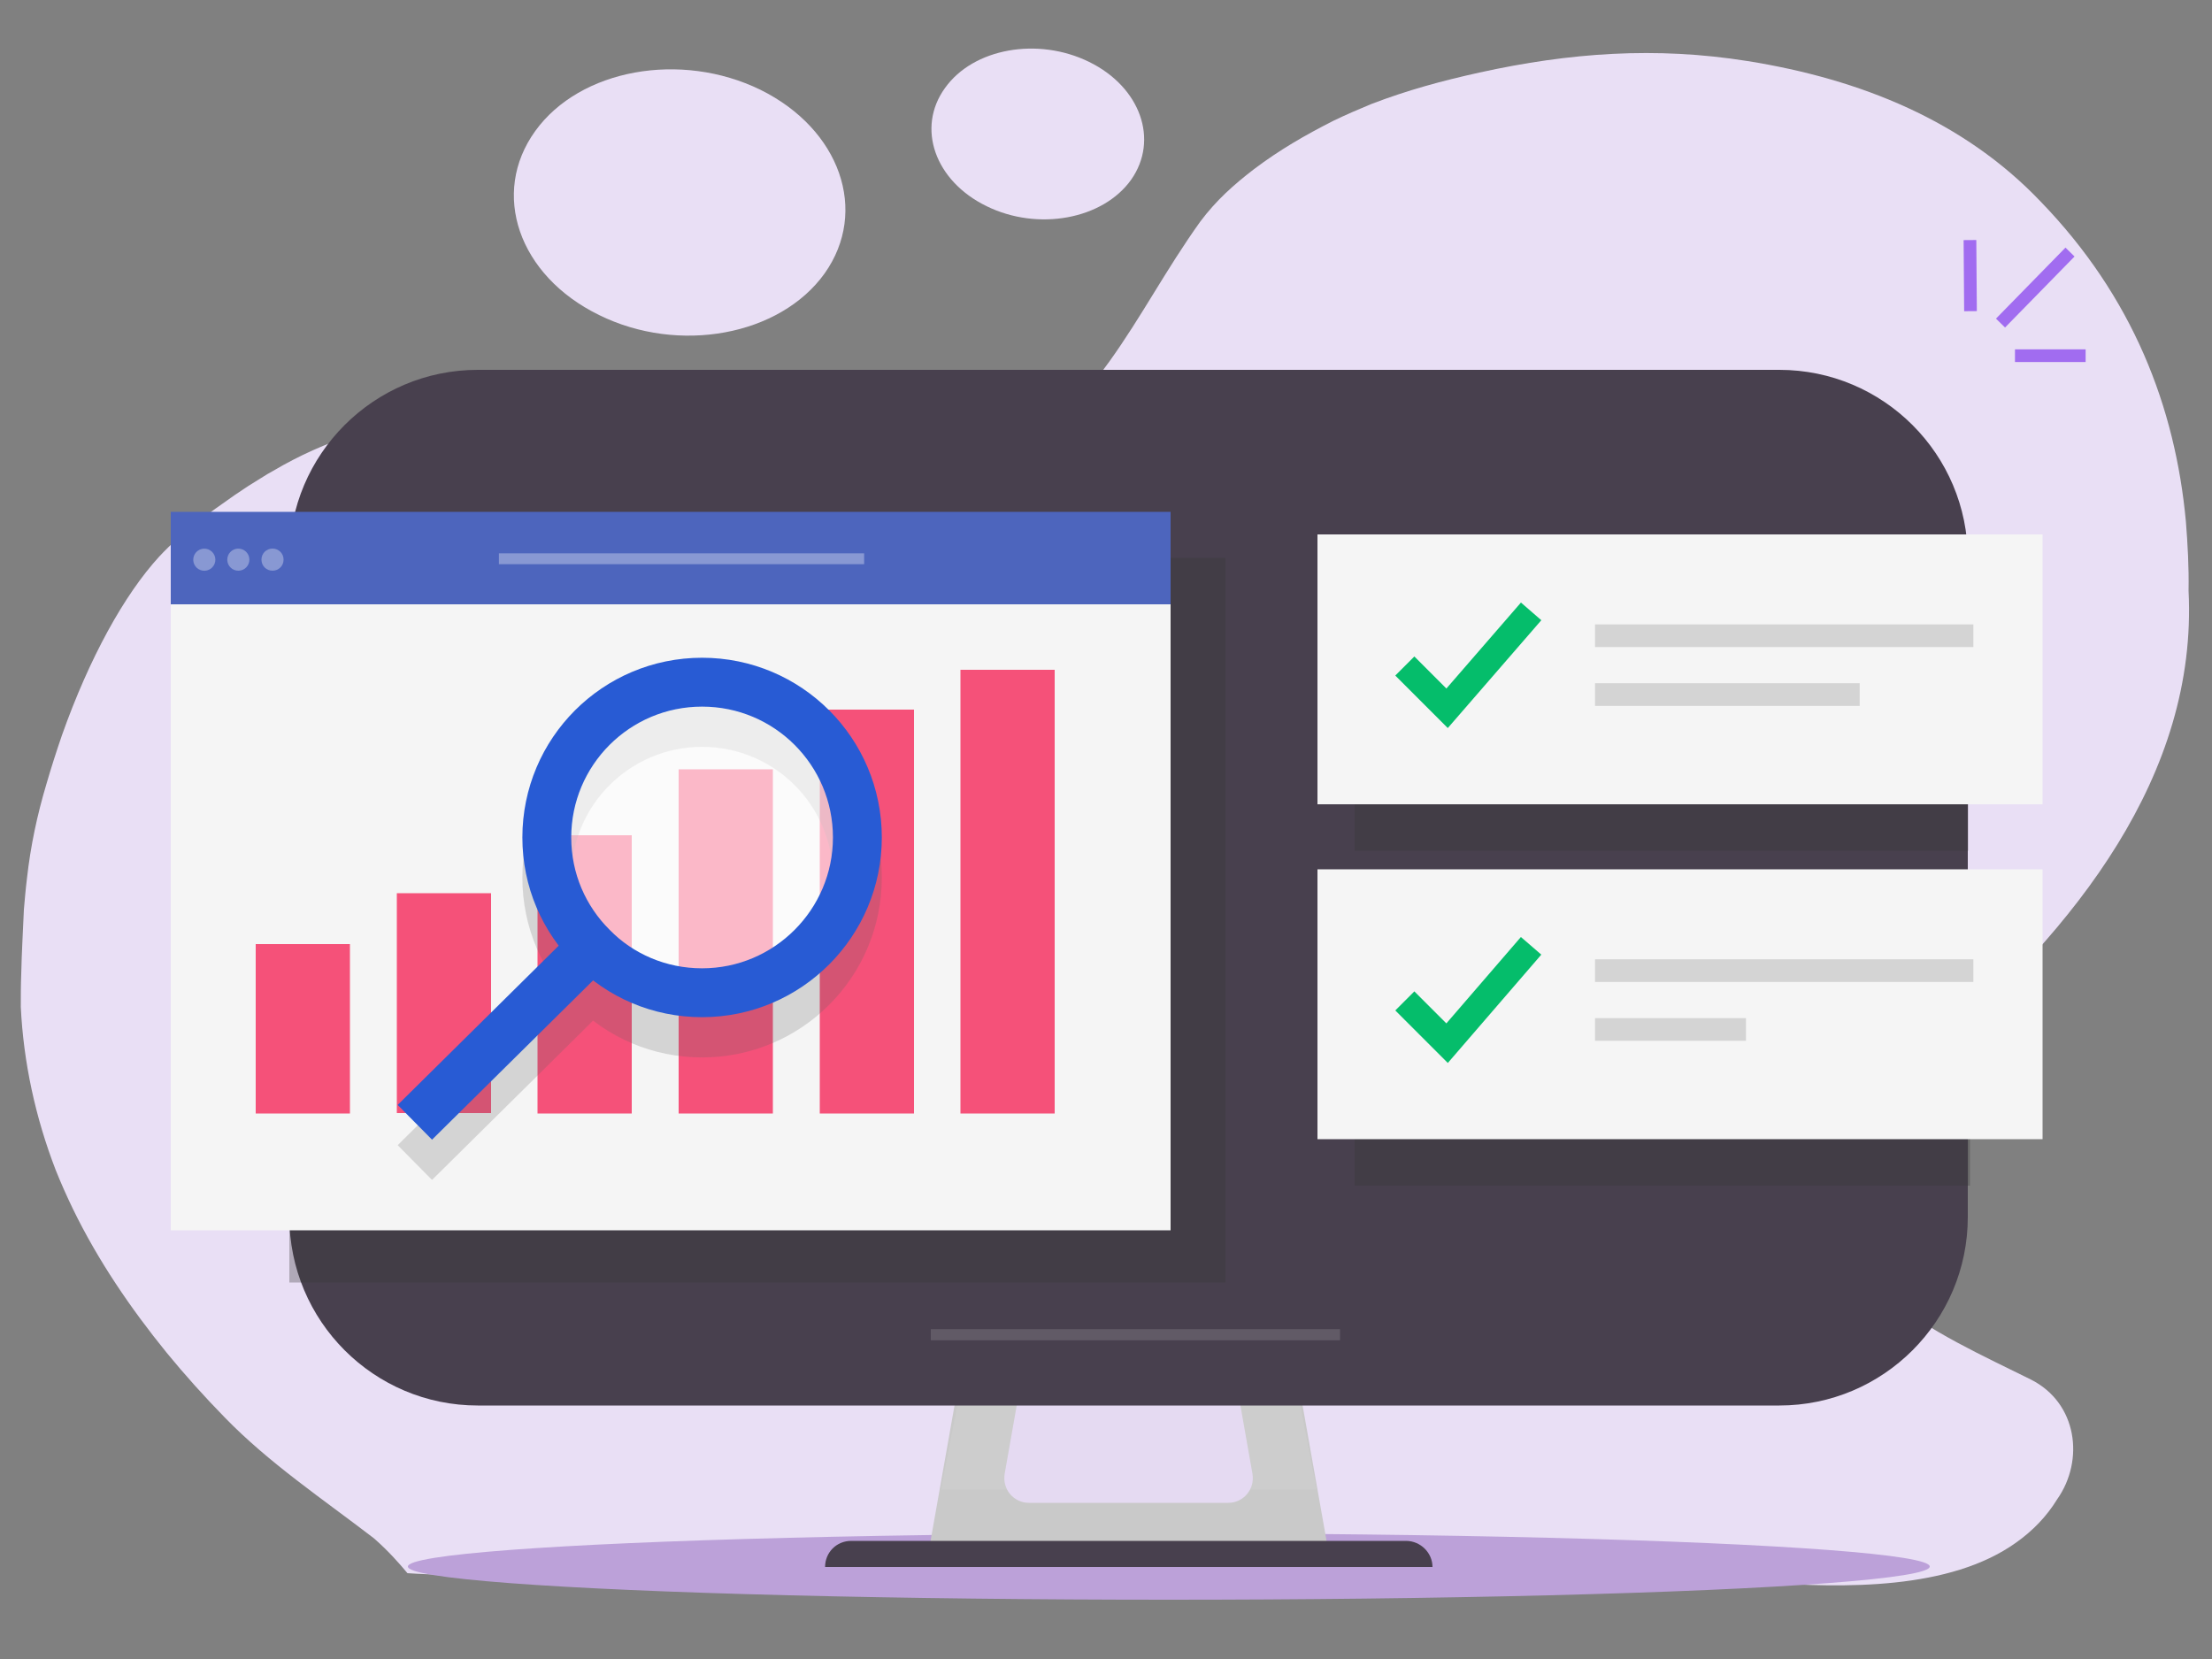 <?xml version="1.0" encoding="utf-8"?>
<!-- Generator: Adobe Illustrator 26.5.0, SVG Export Plug-In . SVG Version: 6.00 Build 0)  -->
<svg version="1.1" xmlns="http://www.w3.org/2000/svg" xmlns:xlink="http://www.w3.org/1999/xlink" x="0px" y="0px"
	 viewBox="0 0 500 375" style="enable-background:new 0 0 500 375;" xml:space="preserve">
<rect x="0" y="0" width="500" height="375" fill="#808080" stroke="none"/>
<style type="text/css">
	.st0{fill:none;}
	.st1{fill:#E9DFF5;}
	.st2{fill:#BCA1D9;}
	.st3{fill:#C9C9C9;}
	.st4{opacity:0.74;fill:#CFCFCF;}
	.st5{fill:#E5DAF2;}
	.st6{fill:#48404E;}
	.st7{opacity:0.14;fill:#FFFFFF;stroke:#FFFFFF;stroke-width:2.508;stroke-miterlimit:10;}
	.st8{fill:#FFFFFF;stroke:#A16CF0;stroke-width:2.871;stroke-linecap:square;stroke-miterlimit:10;}
	.st9{opacity:0.32;fill:#363636;}
	.st10{fill:#F5F5F5;}
	.st11{fill:#C8E0E3;}
	.st12{fill:#4D65BD;}
	.st13{opacity:0.33;}
	.st14{fill:#FFFFFF;}
	.st15{opacity:0.33;fill:#FFFFFF;stroke:#FFFFFF;stroke-width:2.454;stroke-linecap:square;stroke-miterlimit:10;}
	.st16{fill:#F55179;}
	.st17{fill:none;stroke:#05BD6B;stroke-width:6.095;stroke-linecap:square;stroke-miterlimit:10;}
	.st18{fill:none;stroke:#D4D4D4;stroke-width:5.12;stroke-linecap:square;stroke-miterlimit:10;}
	.st19{opacity:0.22;}
	.st20{fill:none;stroke:#616161;stroke-width:11.047;stroke-linecap:round;stroke-miterlimit:10;}
	.st21{fill:none;stroke:#616161;stroke-width:11.047;stroke-linecap:square;stroke-miterlimit:10;}
	.st22{opacity:0.59;fill:#FFFFFF;}
	.st23{fill:none;stroke:#285BD4;stroke-width:11.047;stroke-linecap:round;stroke-miterlimit:10;}
	.st24{fill:none;stroke:#285BD4;stroke-width:11.047;stroke-linecap:square;stroke-miterlimit:10;}
</style>
<g id="Layer_1">
</g>
<g id="Layer_3">
	<g id="Livello_4">
		<rect class="st0" width="500" height="375"/>
	</g>
	<g>
		<g>
			<path class="st1" d="M121,29.6c10.1-14,32.9-18.1,50.9-9.3c18,8.9,24.5,27.4,14.5,41.5c-10.1,14.1-33,18.3-51,9.4
				C117.2,62.3,110.8,43.7,121,29.6z"/>
			<path class="st1" d="M213.6,19.9c6.4-9,21-11.6,32.6-5.9c11.6,5.7,15.8,17.6,9.5,26.6c-6.4,9-21.1,11.7-32.7,6
				C211.3,40.9,207.1,28.9,213.6,19.9z"/>
		</g>
		<path class="st1" d="M92.1,355.6c11.5,0.8,22.8,0.1,34.3,0.2c6.2,0,12.8,0,19.5,0c6.6,0,13.3,0.1,19.9,0.2
			c5.2,0.1,10.5,0.3,15.7,0.4c15.5,0.5,31.4,1.7,46.8,0.7c5.6-0.2,11.2-0.5,16.8-0.7c7.3-0.2,14.6-0.4,21.9-0.6
			c43.8-1,87.6-1.1,131.3,1.9c18.7,1.3,42.4,1.7,57.4-9c3.8-2.7,6.9-5.9,9.3-9.8c6.2-8.8,4.6-21.8-6-27.1
			c-20.5-10.2-52.1-23.3-41.7-49.4c3.9-9.7,11.1-17.3,19.4-24.5c32.4-28,60.1-62.7,58-104.4c0.1-5.2-0.2-10.5-0.6-15.6
			c-2.4-25.9-12-50.8-32.8-72.3C444,27.4,420.7,17.9,395,13.8c-20.7-3.3-40.2-1.9-60.6,2.6c-8.6,1.9-16.3,4-24.4,7.1
			c-2.9,1.2-5.7,2.4-8.6,3.8c-6.5,3.3-12.2,6.6-17.9,10.9c-4.7,3.6-8.6,7.1-12.2,11.9c-7.8,10.9-13.2,21.4-20.6,31.7
			c-3.1,4.3-6.4,8.5-9.9,12.2c-10.7,11.1-24,18.6-42.2,16c-5.3-0.5-10.4-1.6-15.9-2.9c-1.7-0.4-3.4-0.8-5.1-1.3
			c-13.2-3.8-26-7.2-38.9-9.5c-12.6-2.7-25.1-2.9-37.7-2.1c-0.4,0-0.9,0.1-1.3,0.1c-13.4,1.1-26.4,5.3-37.9,12.1
			c-0.9,0.5-1.8,1-2.7,1.6c-2,1.2-4,2.5-5.9,3.8c-6,4.2-11.9,8.3-17.2,14c-7.9,8.6-15.8,22.9-22,40.4c-1.2,3.5-2.4,7.2-3.5,11
			c-2.1,7-3.6,14.1-4.4,21.3c-0.3,2.4-0.5,4.8-0.7,7.1c-0.2,4.8-0.5,9.7-0.6,14.6c-0.1,2.5-0.1,4.9-0.1,7.4
			c0.6,12.5,3.3,25,7.9,36.9c1.2,3,2.5,5.9,3.9,8.8c5.7,11.7,13,22.4,21.2,32.5c4.1,5,8.5,9.9,13.1,14.6
			c10,10.3,22.1,18.4,33.7,27.3C87.7,350.5,90.1,353.2,92.1,355.6z"/>
	</g>
	<ellipse class="st2" cx="264.2" cy="354.1" rx="172" ry="7.5"/>
</g>
<g id="Layer_2">
	<g>
		<g>
			<g>
				<polygon class="st3" points="300.6,352.5 209.6,352.5 222.2,281.3 288,281.3 				"/>
				<polygon class="st4" points="297.6,336.7 212.7,336.7 223.3,282.2 287,282.2 				"/>
				<path class="st5" d="M277.6,339.7h-45c-3.5,0-6.1-3.1-5.5-6.6l6.9-39.1h42.2l6.9,39.1C283.7,336.6,281.1,339.7,277.6,339.7z"/>
				<path class="st6" d="M323.8,354.2H186.5l0,0c0-3.3,2.6-5.9,5.9-5.9h125.4C321.1,348.3,323.8,351,323.8,354.2L323.8,354.2z"/>
			</g>
		</g>
		<path class="st6" d="M108,317.7h294.2c23.5,0,42.6-19.1,42.6-42.6V126.2c0-23.5-19.1-42.6-42.6-42.6H108
			c-23.5,0-42.6,19.1-42.6,42.6v148.8C65.4,298.6,84.5,317.7,108,317.7z"/>
		<line class="st7" x1="210.4" y1="301.7" x2="302.9" y2="301.7"/>
	</g>
	<g>
		<line class="st8" x1="445.4" y1="68.9" x2="445.3" y2="55.7"/>
		<line class="st8" x1="453.2" y1="72" x2="466.9" y2="58"/>
		<line class="st8" x1="456.9" y1="80.4" x2="470" y2="80.4"/>
	</g>
	<g>
		<g>
			<rect x="65.4" y="126.1" class="st9" width="211.6" height="163.8"/>
			<rect x="38.6" y="120.8" class="st10" width="226" height="157.3"/>
			<rect x="38.6" y="116.3" class="st11" width="226" height="20.3"/>
			<g>
				<rect x="38.6" y="115.7" class="st12" width="226" height="20.9"/>
				<g class="st13">
					
						<ellipse transform="matrix(0.16 -0.987 0.987 0.16 -86.065 151.875)" class="st14" cx="46.2" cy="126.5" rx="2.5" ry="2.5"/>
					
						<ellipse transform="matrix(0.16 -0.987 0.987 0.16 -79.608 159.466)" class="st14" cx="53.9" cy="126.5" rx="2.5" ry="2.5"/>
					<path class="st14" d="M64.1,126.5c0,1.4-1.1,2.5-2.5,2.5c-1.4,0-2.5-1.1-2.5-2.5c0-1.4,1.1-2.5,2.5-2.5
						C63,124,64.1,125.1,64.1,126.5z"/>
				</g>
				<line class="st15" x1="114" y1="126.3" x2="194.1" y2="126.3"/>
			</g>
		</g>
		<g>
			<rect x="57.8" y="213.4" class="st16" width="21.3" height="38.3"/>
			<rect x="89.7" y="201.9" class="st16" width="21.3" height="49.7"/>
			<rect x="121.5" y="188.8" class="st16" width="21.3" height="62.9"/>
			<rect x="153.4" y="173.9" class="st16" width="21.3" height="77.8"/>
			<rect x="185.3" y="160.4" class="st16" width="21.3" height="91.3"/>
			<rect x="217.1" y="151.4" class="st16" width="21.3" height="100.3"/>
		</g>
	</g>
	<g>
		<path class="st9" d="M444.8,131.3H306.2v61h138.7c0,0,25.2,0,0,0V131.3z"/>
		<rect x="297.8" y="120.8" class="st10" width="163.9" height="61"/>
		<polyline class="st17" points="319.7,152.7 327.1,160.1 344.1,140.5 		"/>
		<g>
			<line class="st18" x1="363.1" y1="143.7" x2="443.5" y2="143.7"/>
			<line class="st18" x1="363.1" y1="157" x2="417.8" y2="157"/>
		</g>
	</g>
	<g>
		<rect x="306.2" y="207" class="st9" width="139.1" height="61"/>
		<polygon class="st10" points="461.7,196.5 297.8,196.5 297.8,257.5 297.8,257.5 461.7,257.5 		"/>
		<polyline class="st17" points="319.7,228.4 327.1,235.8 344.1,216.1 		"/>
		<g>
			<line class="st18" x1="363.1" y1="219.4" x2="443.5" y2="219.4"/>
			<line class="st18" x1="363.1" y1="232.7" x2="392.1" y2="232.7"/>
		</g>
	</g>
	<g>
		<g class="st19">
			<path class="st20" d="M158.7,233.5c-9.7,0-18.5-3.9-24.8-10.3c-6.4-6.4-10.3-15.1-10.3-24.8c0-19.4,15.7-35.1,35.1-35.1
				c19.4,0,35.1,15.7,35.1,35.1S178.1,233.5,158.7,233.5z"/>
			<line class="st21" x1="97.7" y1="258.9" x2="133.8" y2="223.2"/>
		</g>
		<g>
			<path class="st22" d="M158.7,224.4c-9.7,0-18.5-3.9-24.8-10.3c-6.4-6.4-10.3-15.1-10.3-24.8c0-19.4,15.7-35.1,35.1-35.1
				c19.4,0,35.1,15.7,35.1,35.1C193.8,208.6,178.1,224.4,158.7,224.4z"/>
			<path class="st23" d="M158.7,224.4c-9.7,0-18.5-3.9-24.8-10.3c-6.4-6.4-10.3-15.1-10.3-24.8c0-19.4,15.7-35.1,35.1-35.1
				c19.4,0,35.1,15.7,35.1,35.1C193.8,208.6,178.1,224.4,158.7,224.4z"/>
			<line class="st24" x1="97.7" y1="249.8" x2="133.8" y2="214.1"/>
		</g>
	</g>
</g>
</svg>
